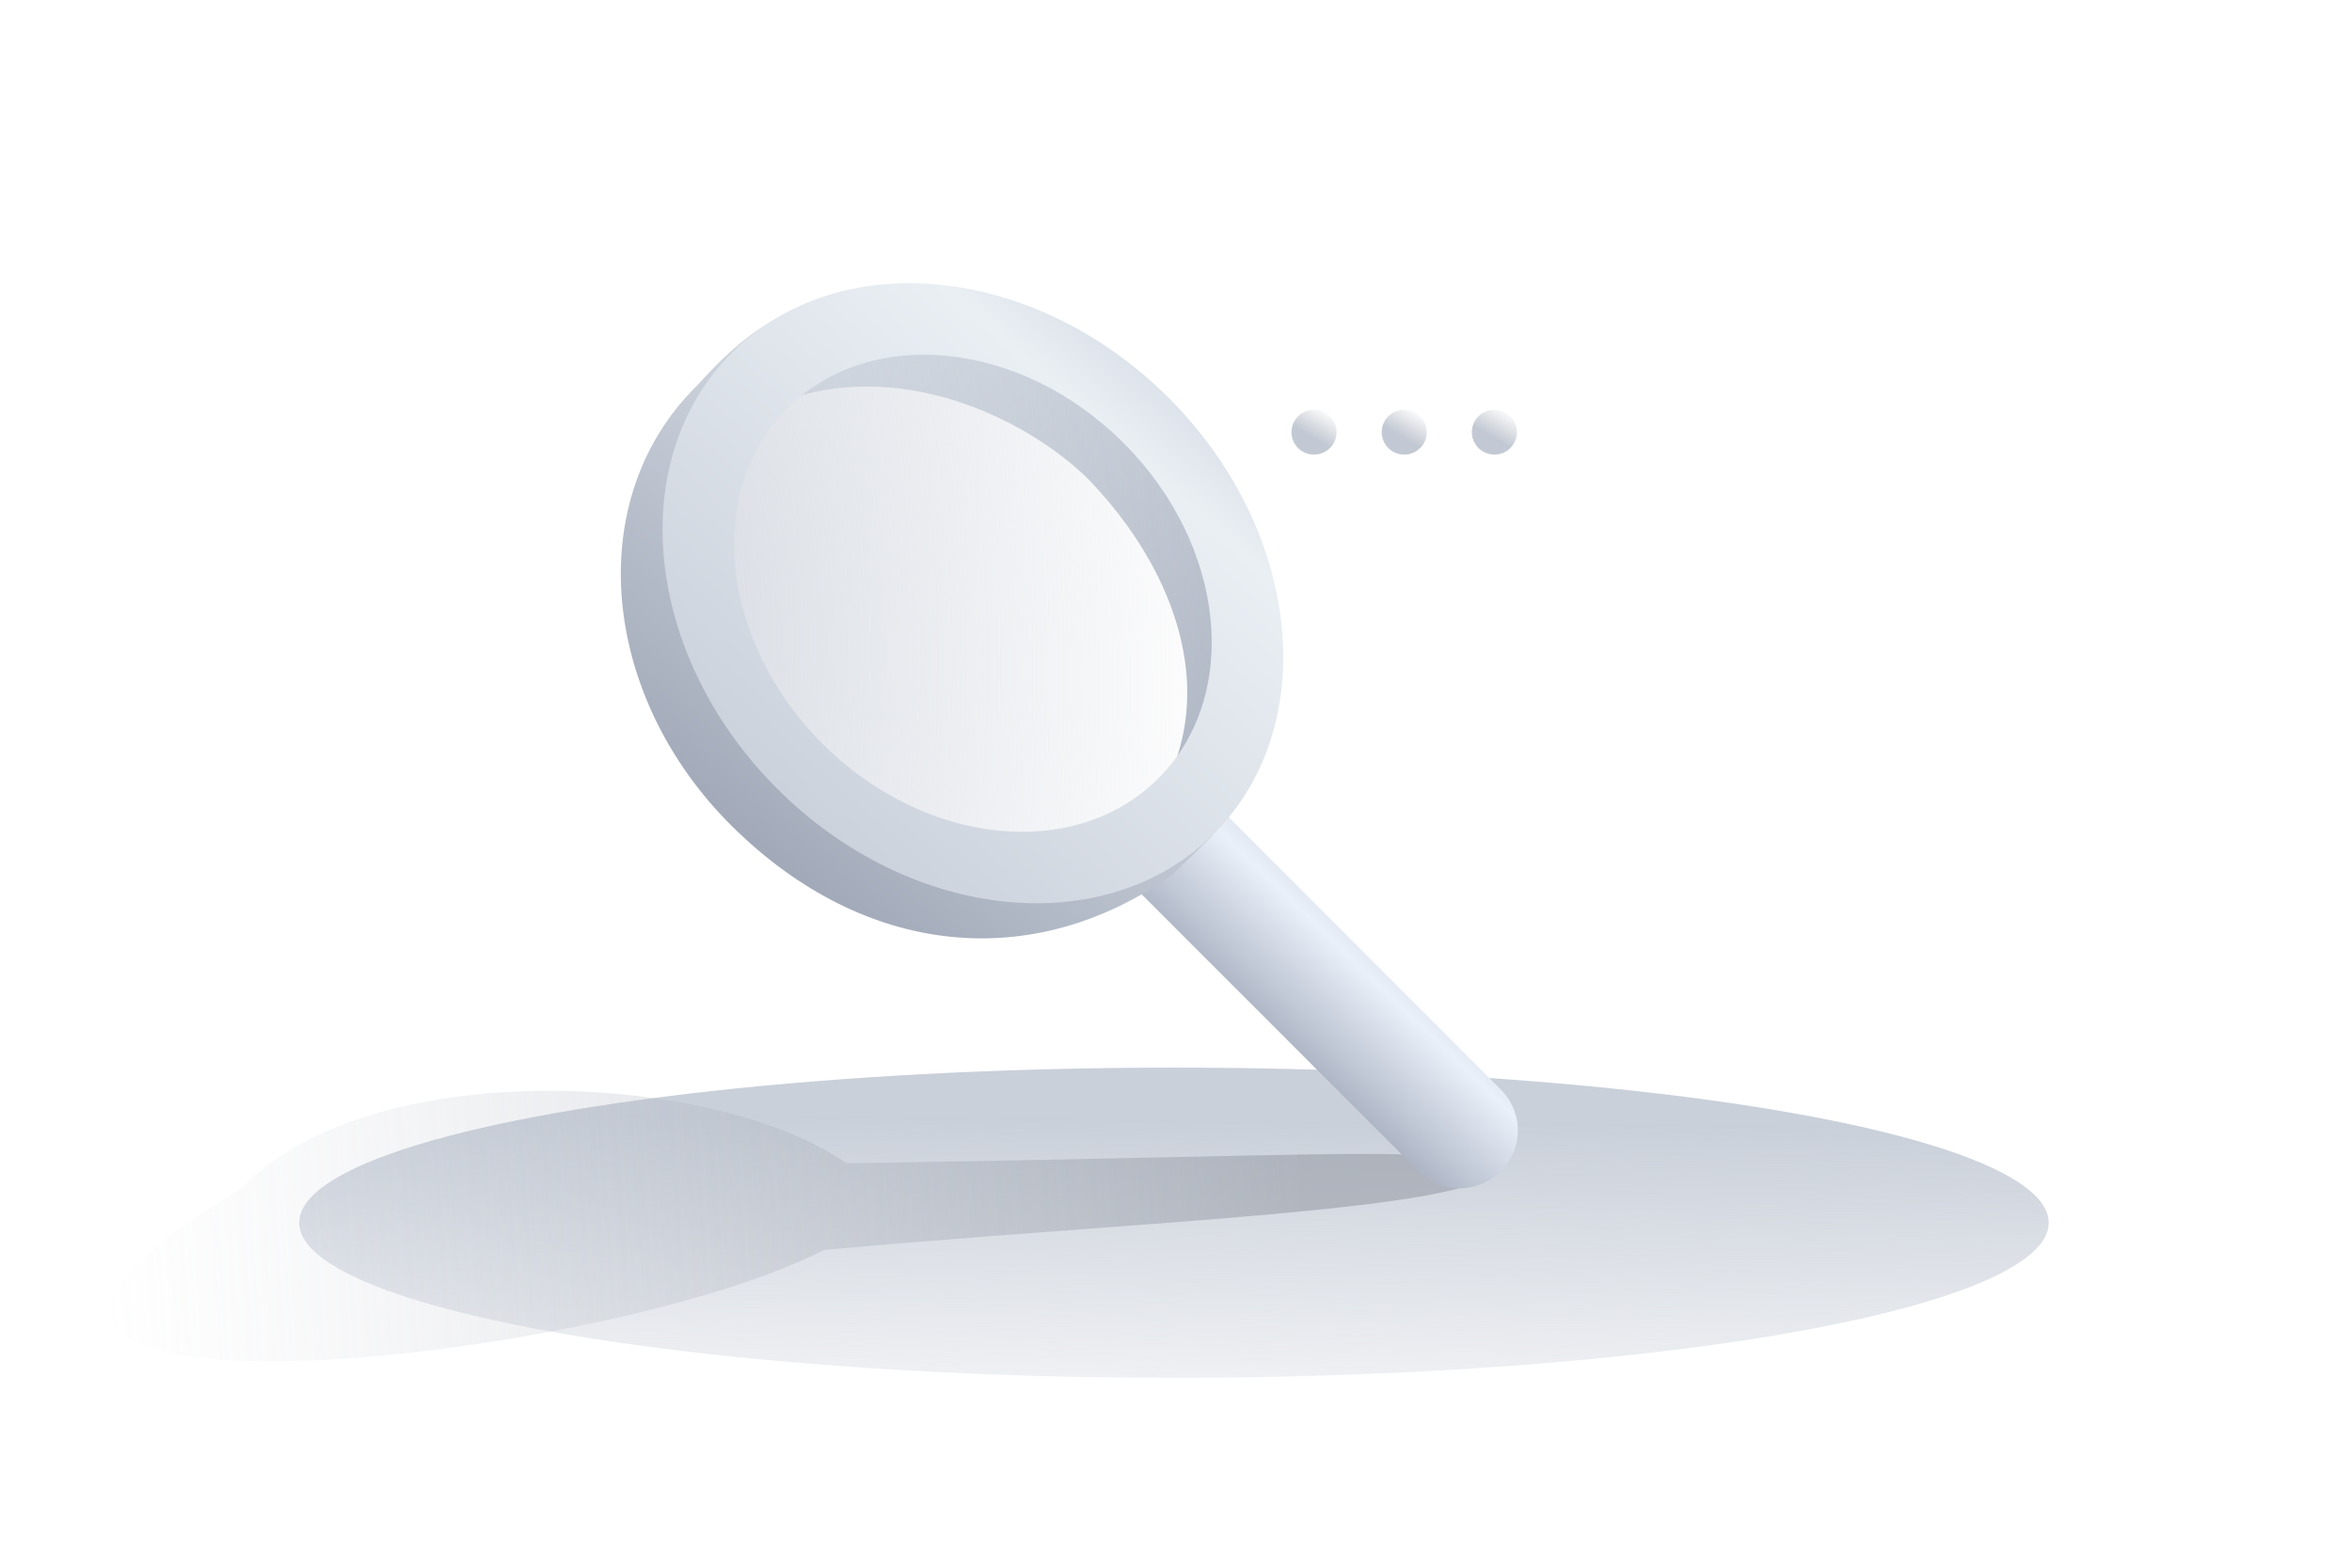 <svg width="300" height="200" viewBox="0 0 300 200" fill="none" xmlns="http://www.w3.org/2000/svg">
<ellipse cx="149.738" cy="155.989" rx="111.575" ry="19.787" fill="url(#paint0_linear_3_77)"/>
<g opacity="0.6" filter="url(#filter0_f_3_77)">
<path d="M187.912 151.043C177.268 154.791 141.784 156.143 105.137 159.462C75.109 174.782 -24.874 184.565 30.59 151.795C46.773 134.485 91.017 136.561 107.983 148.411C184.676 147.239 187.351 145.548 187.912 151.043Z" fill="url(#paint1_linear_3_77)"/>
</g>
<path d="M186.184 151.593C185.207 151.594 184.24 151.402 183.337 151.029C182.435 150.655 181.616 150.107 180.928 149.417L145.156 113.627C144.468 112.94 143.923 112.125 143.552 111.228C143.181 110.331 142.991 109.37 142.993 108.4C142.996 106.44 143.782 104.563 145.176 103.18C146.57 101.798 148.459 101.023 150.427 101.026C152.394 101.03 154.28 101.812 155.669 103.2L191.441 139.009C192.473 140.043 193.175 141.358 193.458 142.788C193.741 144.219 193.592 145.701 193.029 147.047C192.467 148.393 191.517 149.543 190.298 150.352C189.08 151.161 187.649 151.593 186.184 151.593V151.593Z" fill="url(#paint2_linear_3_77)"/>
<path d="M98.612 97.675C110.156 109.058 137.33 125.883 160.594 96.639C158.438 103.698 153.919 107.274 149.552 111.578C131.781 124.186 110.321 122.127 93.457 105.494C76.593 88.86 74.155 63.64 88.937 49.163C93.216 44.412 98.952 38.992 106.389 38.368C72.348 56.216 88.181 87.39 98.612 97.675Z" fill="url(#paint3_linear_3_77)"/>
<path d="M145.928 54.021C161.666 69.629 164.062 92.559 151.272 105.237C144.971 111.485 143.296 112.656 134.762 114.218C159.49 99.069 153.089 75.955 138.884 61.198C128.578 50.974 103.73 40.567 85.787 61.198C86.757 58.794 89.875 53.088 94.284 48.717C107.065 36.039 130.188 38.414 145.928 54.021Z" fill="url(#paint4_linear_3_77)"/>
<path d="M152.521 104.005C165.272 91.255 162.883 68.195 147.186 52.499C131.488 36.802 108.425 34.414 95.674 47.164C82.923 59.914 85.312 82.974 101.009 98.671C116.707 114.367 139.77 116.755 152.521 104.005Z" fill="url(#paint5_radial_3_77)"/>
<path d="M149.056 50.746C132.086 33.792 107.156 31.211 93.372 44.984C79.588 58.756 82.171 83.666 99.133 100.621C116.096 117.576 141.032 120.157 154.815 106.385C168.599 92.612 166.024 67.702 149.056 50.746ZM147.741 99.309C137.136 109.905 117.955 107.92 104.9 94.875C91.845 81.829 89.853 62.661 100.458 52.064C111.063 41.468 130.244 43.453 143.299 56.498C156.354 69.544 158.341 88.708 147.741 99.309Z" fill="url(#paint6_linear_3_77)"/>
<path d="M167.604 58C169.192 58 170.48 56.718 170.48 55.136C170.48 53.554 169.192 52.272 167.604 52.272C166.016 52.272 164.728 53.554 164.728 55.136C164.728 56.718 166.016 58 167.604 58Z" fill="url(#paint7_linear_3_77)"/>
<path d="M179.112 58C180.7 58 181.988 56.718 181.988 55.136C181.988 53.554 180.7 52.272 179.112 52.272C177.524 52.272 176.237 53.554 176.237 55.136C176.237 56.718 177.524 58 179.112 58Z" fill="url(#paint8_linear_3_77)"/>
<path d="M190.612 58C192.2 58 193.487 56.718 193.487 55.136C193.487 53.554 192.2 52.272 190.612 52.272C189.024 52.272 187.736 53.554 187.736 55.136C187.736 56.718 189.024 58 190.612 58Z" fill="url(#paint9_linear_3_77)"/>
<defs>
<filter id="filter0_f_3_77" x="11.927" y="136.964" width="178.184" height="38.905" filterUnits="userSpaceOnUse" color-interpolation-filters="sRGB">
<feFlood flood-opacity="0" result="BackgroundImageFix"/>
<feBlend mode="normal" in="SourceGraphic" in2="BackgroundImageFix" result="shape"/>
<feGaussianBlur stdDeviation="1.099" result="effect1_foregroundBlur_3_77"/>
</filter>
<linearGradient id="paint0_linear_3_77" x1="150.042" y1="142.877" x2="149.736" y2="175.776" gradientUnits="userSpaceOnUse">
<stop stop-color="#C2C9D4" stop-opacity="0.88"/>
<stop offset="1" stop-color="#C4CAD5" stop-opacity="0.28"/>
</linearGradient>
<linearGradient id="paint1_linear_3_77" x1="165.997" y1="150.581" x2="12.404" y2="161.124" gradientUnits="userSpaceOnUse">
<stop stop-color="#989DA7"/>
<stop offset="1" stop-color="#C4CAD5" stop-opacity="0"/>
</linearGradient>
<linearGradient id="paint2_linear_3_77" x1="156.529" y1="126.309" x2="170.45" y2="111.903" gradientUnits="userSpaceOnUse">
<stop stop-color="#ACB4C4"/>
<stop offset="0.692" stop-color="#EAF0F9"/>
<stop offset="1" stop-color="#D5DAE3"/>
</linearGradient>
<linearGradient id="paint3_linear_3_77" x1="93.257" y1="111.299" x2="134.607" y2="60.606" gradientUnits="userSpaceOnUse">
<stop offset="0.01" stop-color="#9EA6B6"/>
<stop offset="1" stop-color="#DAE0E7"/>
</linearGradient>
<linearGradient id="paint4_linear_3_77" x1="168.357" y1="127.003" x2="95.912" y2="48.658" gradientUnits="userSpaceOnUse">
<stop offset="0.01" stop-color="#9EA6B6"/>
<stop offset="1" stop-color="#DAE0E7"/>
</linearGradient>
<radialGradient id="paint5_radial_3_77" cx="0" cy="0" r="1" gradientUnits="userSpaceOnUse" gradientTransform="translate(85.387 79.424) rotate(-1.409) scale(72.923 173.582)">
<stop stop-color="#C2C9D4" stop-opacity="0.64"/>
<stop offset="1" stop-color="#C4CAD5" stop-opacity="0"/>
</radialGradient>
<linearGradient id="paint6_linear_3_77" x1="69.282" y1="128.512" x2="156.916" y2="31.008" gradientUnits="userSpaceOnUse">
<stop stop-color="#B8BFCC"/>
<stop offset="0.785" stop-color="#EAEFF4"/>
<stop offset="0.998" stop-color="#C0C7D5"/>
</linearGradient>
<linearGradient id="paint7_linear_3_77" x1="167.604" y1="55.852" x2="169.396" y2="52.776" gradientUnits="userSpaceOnUse">
<stop stop-color="#A6AFBF" stop-opacity="0.67"/>
<stop offset="1" stop-color="#9FA5AF" stop-opacity="0.05"/>
</linearGradient>
<linearGradient id="paint8_linear_3_77" x1="179.112" y1="55.852" x2="180.904" y2="52.776" gradientUnits="userSpaceOnUse">
<stop stop-color="#A6AFBF" stop-opacity="0.67"/>
<stop offset="1" stop-color="#9FA5AF" stop-opacity="0.05"/>
</linearGradient>
<linearGradient id="paint9_linear_3_77" x1="190.612" y1="55.852" x2="192.404" y2="52.776" gradientUnits="userSpaceOnUse">
<stop stop-color="#A6AFBF" stop-opacity="0.67"/>
<stop offset="1" stop-color="#9FA5AF" stop-opacity="0.05"/>
</linearGradient>
</defs>
</svg>
